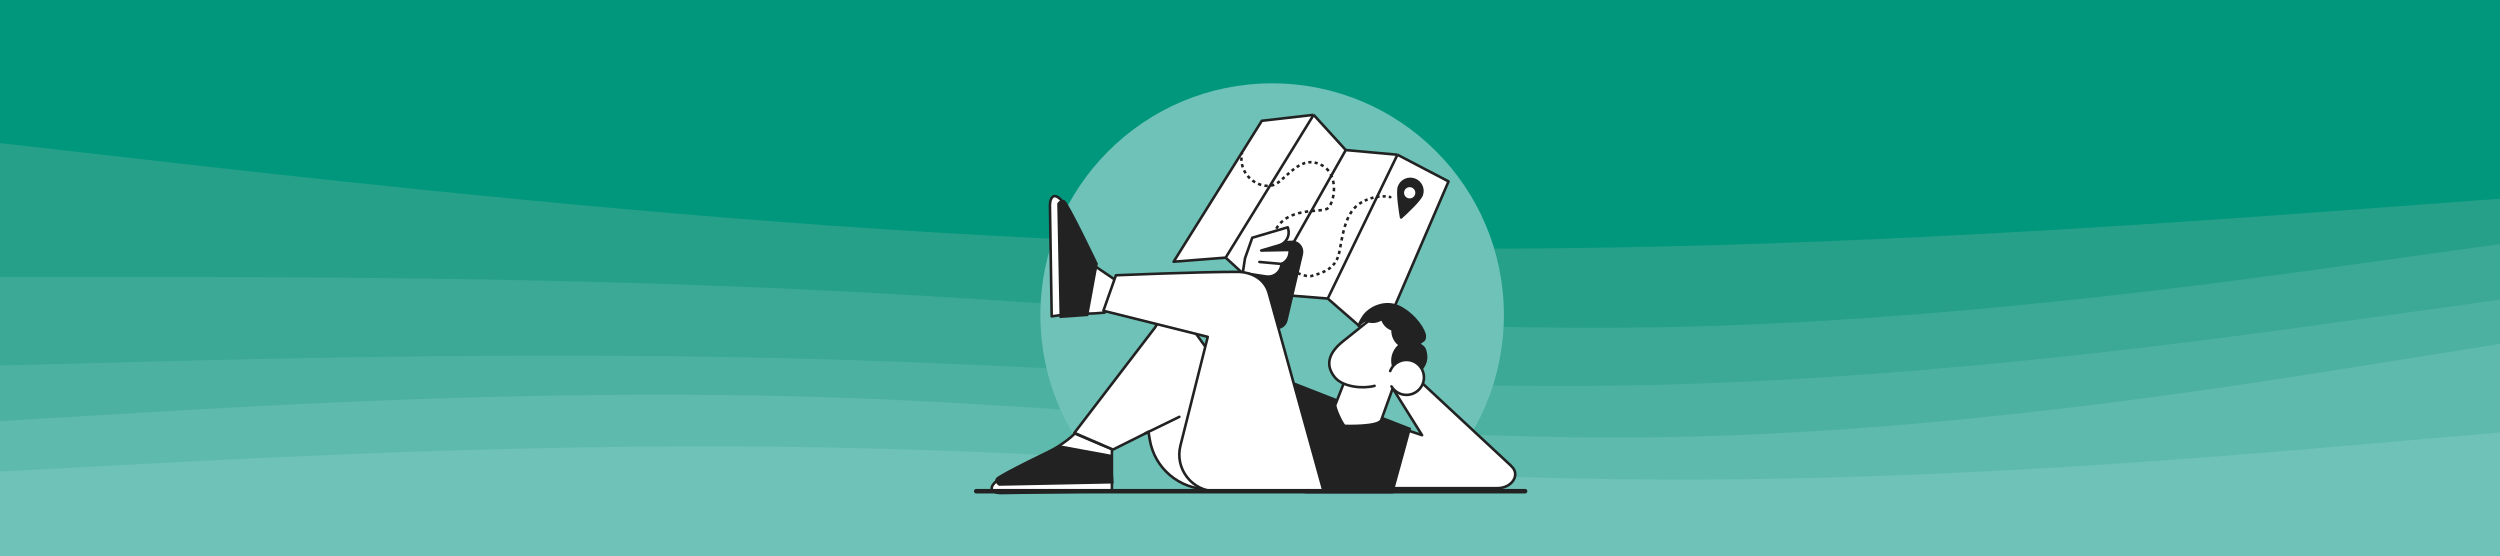 <svg width="1920" height="427" viewBox="0 0 1920 427" fill="none" xmlns="http://www.w3.org/2000/svg">
<rect x="0" y="0" width="1920" height="427" fill="#333333" stroke="none"/>
<g clip-path="url(#clip0_292_1007)">
<rect width="1920" height="427" fill="#26A089"/>
<g clip-path="url(#clip1_292_1007)">
<path d="M0 111.494L106.6 123.593C213.4 135.77 426.6 159.967 640 174.991C853.4 190.015 1066.6 195.866 1280 190.806C1493.4 185.824 1706.6 170.009 1813.4 162.102L1920 154.194V0H1813.4C1706.6 0 1493.4 0 1280 0C1066.6 0 853.4 0 640 0C426.6 0 213.4 0 106.6 0H0V111.494Z" fill="#00977D"/>
<path d="M0 214.291H106.6C213.4 214.291 426.6 214.291 640 224.966C853.4 235.641 1066.6 256.991 1280 252.8C1493.4 248.53 1706.6 218.798 1813.4 203.853L1920 188.987V152.613L1813.4 160.52C1706.6 168.428 1493.4 184.243 1280 189.224C1066.6 194.285 853.4 188.434 640 173.41C426.6 158.385 213.4 134.189 106.6 122.011L0 109.913V214.291Z" fill="#26A089"/>
<path d="M0 282.295L106.6 279.527C213.4 276.759 426.6 271.224 640 277.708C853.4 284.113 1066.6 302.617 1280 296.923C1493.4 291.23 1706.6 261.498 1813.4 246.553L1920 231.687V187.406L1813.4 202.272C1706.6 217.217 1493.4 246.949 1280 251.219C1066.6 255.409 853.4 234.059 640 223.384C426.6 212.709 213.4 212.709 106.6 212.709H0V282.295Z" fill="#3BA995"/>
<path d="M0 324.994L106.6 318.668C213.4 312.343 426.6 299.691 640 306.807C853.4 313.924 1066.6 340.809 1280 337.251C1493.4 333.693 1706.6 299.691 1813.4 282.69L1920 265.689V230.105L1813.4 244.971C1706.6 259.916 1493.4 289.648 1280 295.342C1066.6 301.035 853.4 282.532 640 276.127C426.6 269.643 213.4 275.178 106.6 277.945L0 280.713V324.994Z" fill="#4DB1A1"/>
<path d="M0 363.741L106.6 358.047C213.4 352.433 426.6 341.047 640 345.317C853.4 349.507 1066.6 369.276 1280 369.909C1493.4 370.62 1706.6 352.117 1813.4 342.944L1920 333.693V264.107L1813.4 281.108C1706.6 298.109 1493.4 332.111 1280 335.669C1066.6 339.228 853.4 312.343 640 305.226C426.6 298.109 213.4 310.761 106.6 317.087L0 323.413V363.741Z" fill="#5EBAAC"/>
<path d="M0 427.791H106.6C213.4 427.791 426.6 427.791 640 427.791C853.4 427.791 1066.6 427.791 1280 427.791C1493.4 427.791 1706.6 427.791 1813.4 427.791H1920V332.111L1813.4 341.363C1706.6 350.536 1493.4 369.039 1280 368.327C1066.6 367.695 853.4 347.926 640 343.735C426.6 339.465 213.4 350.852 106.6 356.466L0 362.159V427.791Z" fill="#6EC2B7"/>
</g>
<circle cx="977" cy="242" r="178" fill="#6EC2B7"/>
<path d="M969.072 92.774L901.335 200.999L941.314 197.856L971.285 225.38L1019.72 229.284L1058.97 263.457L1112.47 139.339L1073.23 118.831L1033.55 115.247L1008.87 88.201L969.072 92.774Z" fill="white"/>
<path d="M941.314 197.856L901.335 200.999L969.072 92.774L1008.87 88.201M941.314 197.856L971.285 225.38M941.314 197.856L1008.87 88.201M971.285 225.38L1019.72 229.284M971.285 225.38L1033.55 115.247M1019.72 229.284L1058.97 263.457L1112.47 139.339L1073.23 118.831M1019.72 229.284L1073.23 118.831M1073.23 118.831L1033.55 115.247M1033.55 115.247L1008.87 88.201" stroke="#222222" stroke-width="2" stroke-linejoin="round"/>
<path d="M981.893 139.969L982.519 140.748L981.893 139.969ZM1015.3 126.959L1015.78 126.081L1015.3 126.959ZM1019.02 160.444L1018.56 159.558L1019.02 160.444ZM978.489 179.186L977.554 178.831L978.489 179.186ZM1007.51 211.899L1007.2 210.945L1007.51 211.899ZM1028.54 193.892L1029.52 194.092L1028.54 193.892ZM1045.02 155.808L1045.54 156.664L1045.02 155.808ZM1067.46 152.359C1067.99 152.51 1068.54 152.201 1068.69 151.67C1068.84 151.139 1068.53 150.586 1068 150.435L1067.73 151.397L1067.46 152.359ZM953.9 117.201L952.923 116.991C952.828 117.431 952.747 117.867 952.678 118.3L953.666 118.457L954.653 118.614C954.717 118.216 954.791 117.815 954.878 117.41L953.9 117.201ZM953.408 120.982L952.409 120.937C952.368 121.843 952.382 122.731 952.448 123.599L953.445 123.524L954.442 123.449C954.383 122.661 954.37 121.853 954.407 121.027L953.408 120.982ZM953.792 126.04L952.812 126.238C952.99 127.122 953.223 127.98 953.503 128.812L954.451 128.492L955.398 128.172C955.144 127.419 954.934 126.642 954.772 125.842L953.792 126.04ZM955.414 130.845L954.514 131.281C954.904 132.087 955.342 132.862 955.82 133.602L956.66 133.059L957.5 132.516C957.065 131.843 956.668 131.14 956.314 130.409L955.414 130.845ZM958.164 135.106L957.395 135.745C957.965 136.431 958.573 137.079 959.211 137.686L959.9 136.962L960.59 136.238C960.007 135.683 959.453 135.092 958.933 134.466L958.164 135.106ZM961.84 138.605L961.238 139.404C961.951 139.941 962.69 140.433 963.449 140.877L963.955 140.014L964.46 139.151C963.767 138.746 963.092 138.297 962.441 137.806L961.84 138.605ZM966.219 141.166L965.82 142.083C966.643 142.441 967.481 142.745 968.326 142.993L968.607 142.033L968.888 141.073C968.125 140.85 967.366 140.575 966.618 140.249L966.219 141.166ZM971.088 142.58L970.941 143.57C971.838 143.703 972.736 143.77 973.627 143.766L973.622 142.766L973.617 141.766C972.833 141.769 972.037 141.711 971.235 141.591L971.088 142.58ZM976.152 142.54L976.327 143.525C977.226 143.365 978.106 143.123 978.958 142.795L978.598 141.862L978.239 140.929C977.512 141.209 976.755 141.417 975.976 141.556L976.152 142.54ZM980.862 140.713L981.404 141.553C981.787 141.306 982.159 141.038 982.519 140.748L981.893 139.969L981.266 139.189C980.96 139.436 980.644 139.663 980.32 139.873L980.862 140.713ZM981.893 139.969L982.519 140.748C982.839 140.491 983.156 140.231 983.472 139.97L982.833 139.2L982.195 138.43C981.887 138.686 981.577 138.939 981.266 139.189L981.893 139.969ZM984.685 137.626L985.34 138.381C985.957 137.846 986.568 137.306 987.174 136.769L986.51 136.021L985.846 135.273C985.243 135.809 984.638 136.342 984.029 136.871L984.685 137.626ZM988.326 134.406L988.99 135.154C989.599 134.613 990.203 134.08 990.807 133.557L990.152 132.801L989.497 132.046C988.885 132.576 988.274 133.115 987.662 133.658L988.326 134.406ZM992.007 131.231L992.642 132.003C993.267 131.488 993.89 130.992 994.515 130.518L993.911 129.721L993.307 128.924C992.657 129.417 992.012 129.931 991.371 130.459L992.007 131.231ZM995.886 128.306L996.443 129.136C997.107 128.691 997.773 128.277 998.443 127.901L997.953 127.029L997.464 126.157C996.742 126.563 996.031 127.005 995.329 127.475L995.886 128.306ZM1000.13 125.948L1000.52 126.867C1001.24 126.559 1001.96 126.3 1002.69 126.093L1002.41 125.131L1002.14 124.169C1001.32 124.401 1000.52 124.691 999.732 125.03L1000.13 125.948ZM1004.79 124.647L1004.91 125.64C1005.65 125.548 1006.41 125.515 1007.18 125.545L1007.22 124.546L1007.26 123.547C1006.38 123.512 1005.51 123.551 1004.67 123.655L1004.79 124.647ZM1009.62 124.833L1009.43 125.814C1010.15 125.956 1010.88 126.155 1011.64 126.417L1011.97 125.472L1012.29 124.527C1011.45 124.236 1010.63 124.013 1009.82 123.852L1009.62 124.833ZM1014.21 126.402L1013.78 127.303C1014.12 127.468 1014.47 127.646 1014.82 127.838L1015.3 126.959L1015.78 126.081C1015.4 125.874 1015.02 125.681 1014.65 125.501L1014.21 126.402ZM1015.3 126.959L1014.82 127.838C1015.2 128.046 1015.57 128.266 1015.92 128.497L1016.47 127.66L1017.02 126.824C1016.62 126.563 1016.21 126.315 1015.78 126.081L1015.3 126.959ZM1018.62 129.344L1017.93 130.075C1018.57 130.665 1019.14 131.3 1019.65 131.973L1020.44 131.367L1021.24 130.762C1020.66 130.002 1020.02 129.283 1019.3 128.613L1018.62 129.344ZM1021.92 133.663L1021.04 134.136C1021.44 134.894 1021.79 135.684 1022.09 136.498L1023.03 136.153L1023.97 135.808C1023.64 134.912 1023.25 134.036 1022.8 133.19L1021.92 133.663ZM1023.81 138.768L1022.83 138.995C1023.03 139.844 1023.18 140.707 1023.29 141.577L1024.28 141.456L1025.27 141.335C1025.16 140.399 1025 139.465 1024.78 138.541L1023.81 138.768ZM1024.48 144.178L1023.48 144.203C1023.5 145.09 1023.48 145.973 1023.42 146.842L1024.42 146.907L1025.42 146.973C1025.48 146.046 1025.5 145.103 1025.48 144.154L1024.48 144.178ZM1024.12 149.622L1023.13 149.47C1023 150.366 1022.82 151.233 1022.62 152.058L1023.59 152.3L1024.56 152.542C1024.78 151.656 1024.96 150.729 1025.11 149.774L1024.12 149.622ZM1022.79 154.909L1021.85 154.566C1021.53 155.445 1021.18 156.238 1020.8 156.926L1021.68 157.405L1022.56 157.883C1022.99 157.096 1023.38 156.211 1023.73 155.253L1022.79 154.909ZM1020.1 159.618L1019.39 158.915C1019.09 159.217 1018.81 159.426 1018.56 159.558L1019.02 160.444L1019.49 161.33C1019.96 161.081 1020.41 160.732 1020.81 160.321L1020.1 159.618ZM1019.02 160.444L1018.56 159.558C1018.32 159.685 1017.98 159.809 1017.54 159.925L1017.79 160.892L1018.04 161.86C1018.57 161.723 1019.06 161.552 1019.49 161.33L1019.02 160.444ZM1015.2 161.341L1015.08 160.349C1014.3 160.443 1013.43 160.525 1012.49 160.606L1012.58 161.602L1012.66 162.599C1013.61 162.517 1014.5 162.433 1015.32 162.334L1015.2 161.341ZM1009.95 161.822L1009.87 160.825C1009.02 160.897 1008.14 160.975 1007.23 161.065L1007.32 162.06L1007.42 163.055C1008.32 162.966 1009.19 162.889 1010.04 162.818L1009.95 161.822ZM1004.71 162.353L1004.58 161.361C1003.72 161.47 1002.83 161.595 1001.94 161.74L1002.1 162.728L1002.26 163.715C1003.13 163.573 1003.99 163.452 1004.83 163.345L1004.71 162.353ZM999.509 163.208L999.304 162.229C998.434 162.411 997.561 162.617 996.688 162.85L996.946 163.816L997.205 164.782C998.039 164.559 998.877 164.362 999.714 164.187L999.509 163.208ZM994.424 164.577L994.103 163.63C993.251 163.918 992.405 164.238 991.57 164.593L991.962 165.513L992.353 166.434C993.138 166.099 993.937 165.798 994.744 165.524L994.424 164.577ZM989.585 166.648L989.114 165.766C988.314 166.193 987.531 166.66 986.768 167.17L987.325 168.001L987.881 168.832C988.585 168.361 989.311 167.928 990.056 167.53L989.585 166.648ZM985.22 169.58L984.576 168.815C983.882 169.398 983.214 170.026 982.576 170.703L983.304 171.389L984.032 172.074C984.615 171.456 985.227 170.881 985.863 170.345L985.22 169.58ZM981.618 173.405L980.814 172.81C980.278 173.533 979.774 174.301 979.306 175.116L980.173 175.614L981.04 176.113C981.47 175.365 981.931 174.662 982.421 174.001L981.618 173.405ZM978.991 177.957L978.076 177.555C977.893 177.97 977.719 178.395 977.554 178.831L978.489 179.186L979.424 179.541C979.577 179.137 979.738 178.743 979.907 178.359L978.991 177.957ZM978.489 179.186L977.554 178.831C977.393 179.254 977.248 179.675 977.116 180.094L978.071 180.393L979.025 180.691C979.144 180.311 979.277 179.927 979.424 179.541L978.489 179.186ZM977.471 182.84L976.486 182.665C976.327 183.562 976.234 184.448 976.201 185.32L977.201 185.357L978.2 185.394C978.229 184.614 978.312 183.821 978.455 183.015L977.471 182.84ZM977.287 187.882L976.293 187.987C976.388 188.881 976.545 189.756 976.759 190.612L977.729 190.37L978.699 190.127C978.507 189.358 978.366 188.575 978.282 187.777L977.287 187.882ZM978.503 192.776L977.573 193.143C977.896 193.964 978.27 194.765 978.688 195.542L979.569 195.069L980.45 194.596C980.067 193.883 979.727 193.154 979.433 192.41L978.503 192.776ZM980.883 197.23L980.056 197.792C980.546 198.514 981.073 199.213 981.631 199.889L982.402 199.253L983.174 198.617C982.653 197.985 982.164 197.335 981.709 196.667L980.883 197.23ZM984.091 201.136L983.373 201.833C983.978 202.456 984.607 203.056 985.254 203.632L985.919 202.885L986.584 202.138C985.971 201.592 985.377 201.026 984.808 200.44L984.091 201.136ZM987.865 204.503L987.251 205.293C987.937 205.826 988.637 206.335 989.345 206.819L989.909 205.993L990.473 205.168C989.798 204.706 989.131 204.221 988.479 203.714L987.865 204.503ZM992.041 207.359L991.527 208.216C992.278 208.667 993.033 209.089 993.785 209.482L994.248 208.596L994.711 207.709C993.994 207.334 993.273 206.931 992.555 206.501L992.041 207.359ZM996.527 209.7L996.119 210.613C996.933 210.976 997.735 211.303 998.519 211.591L998.864 210.653L999.21 209.714C998.47 209.442 997.709 209.133 996.935 208.787L996.527 209.7ZM1001.28 211.432L1001.01 212.396C1001.91 212.646 1002.78 212.836 1003.59 212.961L1003.75 211.972L1003.9 210.984C1003.17 210.873 1002.38 210.701 1001.54 210.469L1001.28 211.432ZM1006.27 212.116L1006.34 213.113C1006.86 213.077 1007.36 212.994 1007.81 212.852L1007.51 211.899L1007.2 210.945C1006.94 211.029 1006.61 211.09 1006.21 211.118L1006.27 212.116ZM1007.51 211.899L1007.81 212.852C1008.18 212.733 1008.57 212.614 1008.97 212.492L1008.68 211.536L1008.39 210.579C1007.98 210.702 1007.59 210.823 1007.2 210.945L1007.51 211.899ZM1011.03 210.815L1011.33 211.769C1012.1 211.527 1012.89 211.268 1013.7 210.983L1013.36 210.04L1013.03 209.098C1012.25 209.372 1011.49 209.623 1010.73 209.861L1011.03 210.815ZM1015.66 209.156L1016.04 210.077C1016.81 209.753 1017.58 209.396 1018.34 209L1017.88 208.113L1017.42 207.226C1016.71 207.594 1015.99 207.928 1015.27 208.234L1015.66 209.156ZM1020 206.874L1020.55 207.71C1021.26 207.246 1021.95 206.737 1022.62 206.176L1021.98 205.411L1021.33 204.645C1020.73 205.151 1020.1 205.614 1019.45 206.038L1020 206.874ZM1023.75 203.713L1024.49 204.388C1025.06 203.766 1025.6 203.093 1026.1 202.364L1025.28 201.795L1024.46 201.225C1024.01 201.877 1023.52 202.48 1023.01 203.038L1023.75 203.713ZM1026.55 199.688L1027.43 200.146C1027.82 199.406 1028.16 198.62 1028.47 197.785L1027.53 197.437L1026.6 197.089C1026.31 197.851 1026 198.563 1025.66 199.231L1026.55 199.688ZM1028.26 195.09L1029.23 195.337C1029.34 194.932 1029.43 194.517 1029.52 194.092L1028.54 193.892L1027.56 193.691C1027.48 194.085 1027.39 194.469 1027.29 194.843L1028.26 195.09ZM1028.54 193.892L1029.52 194.092C1029.61 193.656 1029.7 193.217 1029.78 192.774L1028.8 192.581L1027.82 192.388C1027.73 192.826 1027.65 193.261 1027.56 193.691L1028.54 193.892ZM1029.3 189.954L1030.29 190.138C1030.45 189.27 1030.61 188.39 1030.78 187.508L1029.79 187.325L1028.81 187.141C1028.65 188.028 1028.48 188.902 1028.32 189.77L1029.3 189.954ZM1030.29 184.697L1031.27 184.886C1031.44 184.017 1031.61 183.146 1031.79 182.276L1030.81 182.074L1029.83 181.872C1029.65 182.752 1029.48 183.632 1029.31 184.507L1030.29 184.697ZM1031.38 179.46L1032.35 179.682C1032.55 178.819 1032.76 177.96 1032.97 177.108L1032 176.86L1031.04 176.611C1030.81 177.483 1030.6 178.36 1030.4 179.238L1031.38 179.46ZM1032.71 174.281L1033.67 174.563C1033.92 173.716 1034.19 172.879 1034.47 172.056L1033.52 171.732L1032.58 171.407C1032.28 172.261 1032.01 173.126 1031.75 173.998L1032.71 174.281ZM1034.46 169.226L1035.38 169.601C1035.71 168.787 1036.06 167.991 1036.44 167.216L1035.54 166.78L1034.64 166.345C1034.24 167.163 1033.88 167.999 1033.53 168.85L1034.46 169.226ZM1036.79 164.42L1037.66 164.925C1038.1 164.175 1038.56 163.452 1039.06 162.757L1038.25 162.175L1037.43 161.593C1036.9 162.341 1036.4 163.116 1035.93 163.915L1036.79 164.42ZM1039.91 160.084L1040.66 160.749C1041.23 160.111 1041.83 159.507 1042.46 158.937L1041.8 158.191L1041.13 157.445C1040.43 158.068 1039.78 158.728 1039.16 159.42L1039.91 160.084ZM1043.9 156.536L1044.47 157.358C1044.81 157.118 1045.17 156.886 1045.54 156.664L1045.02 155.808L1044.5 154.953C1044.1 155.197 1043.71 155.451 1043.33 155.714L1043.9 156.536ZM1045.02 155.808L1045.54 156.664C1045.87 156.462 1046.2 156.269 1046.53 156.082L1046.04 155.211L1045.55 154.339C1045.2 154.536 1044.85 154.74 1044.5 154.953L1045.02 155.808ZM1048.15 154.118L1048.58 155.02C1049.29 154.682 1049.99 154.375 1050.69 154.099L1050.32 153.17L1049.95 152.24C1049.21 152.533 1048.47 152.858 1047.72 153.216L1048.15 154.118ZM1052.55 152.37L1052.85 153.322C1053.6 153.082 1054.34 152.875 1055.06 152.698L1054.83 151.727L1054.59 150.755C1053.82 150.943 1053.04 151.163 1052.24 151.418L1052.55 152.37ZM1057.14 151.244L1057.31 152.23C1058.1 152.095 1058.86 151.995 1059.59 151.925L1059.49 150.929L1059.4 149.934C1058.62 150.009 1057.81 150.116 1056.98 150.259L1057.14 151.244ZM1061.86 150.791L1061.88 151.791C1062.7 151.775 1063.46 151.796 1064.16 151.844L1064.23 150.846L1064.3 149.849C1063.54 149.797 1062.72 149.775 1061.84 149.791L1061.86 150.791ZM1066.58 151.133L1066.39 152.116C1066.8 152.192 1067.16 152.275 1067.46 152.359L1067.73 151.397L1068 150.435C1067.64 150.331 1067.22 150.235 1066.76 150.149L1066.58 151.133Z" fill="#222222"/>
<path d="M1086.51 136.977C1081.16 135.114 1075.32 137.92 1073.47 143.245C1071.94 147.63 1074.22 162.205 1075.08 167.209C1075.2 167.956 1076.11 168.271 1076.67 167.765C1080.45 164.374 1091.3 154.379 1092.83 149.993C1094.68 144.669 1091.85 138.841 1086.51 136.977V136.977ZM1081.23 152.128C1078.97 151.341 1077.78 148.883 1078.56 146.638C1079.34 144.393 1081.81 143.209 1084.06 143.994C1086.32 144.78 1087.51 147.239 1086.73 149.484C1085.95 151.729 1083.48 152.913 1081.23 152.128Z" fill="#222222"/>
<path d="M975.018 185.478L992.941 184.746C998.25 185.145 1001.95 190.202 1000.74 195.392L988.896 246.184C987.871 250.576 983.653 253.45 979.196 252.811L961.565 248.314C956.456 247.582 953.103 242.578 954.38 237.575L965.943 191.998C966.981 187.9 970.813 185.145 975.031 185.465L975.018 185.478Z" fill="#222222"/>
<path d="M990.453 193.116L990.426 191.959L968.644 192.398L982.39 188.352C987.805 186.756 990.892 181.087 989.295 175.671L988.976 174.566L961.725 182.591L956.15 198.386L954.447 209.617L972.437 212.345C978.012 213.197 983.214 209.351 984.066 203.775L984.226 202.697C987.951 201.114 990.533 197.388 990.44 193.103L990.453 193.116Z" fill="white" stroke="#222222" stroke-width="2" stroke-linecap="round" stroke-linejoin="round"/>
<path d="M967.234 201.181C967.952 201.287 984.239 202.711 984.239 202.711Z" fill="white"/>
<path d="M967.234 201.181C967.952 201.287 984.239 202.711 984.239 202.711" stroke="#222222" stroke-width="2" stroke-linecap="round" stroke-linejoin="round"/>
<path d="M1161.41 358.789C1160.61 357.99 1160.01 357.285 1160.01 357.285L1079.87 282.739L1069.45 297.962L1092.16 334.224L986.102 298.761L1003.63 374.904H1149.94C1161.22 374.904 1167.28 364.87 1161.43 358.775L1161.41 358.789Z" fill="white" stroke="#222222" stroke-width="2" stroke-linecap="round" stroke-linejoin="round"/>
<path d="M1083.79 328.755L984.478 289.952L1002 378.922H1070.02C1075.72 358.443 1081.62 336.752 1083.79 328.742V328.755Z" fill="#222222"/>
<path d="M853.947 344.896V377.312C853.947 377.312 768.842 378.669 768.643 378.669C763.44 378.669 757.306 376.034 765.875 368.942C769.413 366.007 812.832 346.227 825.472 332.92C840.774 339.573 853.947 344.896 853.947 344.896Z" fill="white" stroke="#222222" stroke-width="2" stroke-linecap="round" stroke-linejoin="round"/>
<path d="M853.747 349.274L855.291 371.324L767.232 373.094C767.232 373.094 762.934 370.379 764.903 367.239C766.873 364.098 813.47 341.875 813.47 341.875L853.747 349.274Z" fill="#222222"/>
<path d="M825.14 332.441L887.039 251.574C892.481 241.221 906.918 240.197 913.757 249.684L1004.66 375.728H927.981C905.654 375.728 886.6 359.547 882.994 337.511L882.036 331.642L854.785 345.269L825.126 332.441H825.14Z" fill="white" stroke="#222222" stroke-width="2" stroke-linecap="round" stroke-linejoin="round"/>
<path d="M816.796 241.687L807.709 242.951C807.709 242.951 806.351 157.84 806.351 157.64C806.351 152.437 808.986 146.303 816.078 154.872C821.454 161.353 816.796 241.687 816.796 241.687Z" fill="white" stroke="#222222" stroke-width="2" stroke-linecap="round" stroke-linejoin="round"/>
<path d="M848.292 240.103C848.292 240.103 832.924 241.501 832.857 240.529C832.791 239.571 841.466 204.787 841.466 204.787L864.193 220.17L848.292 240.103Z" fill="white" stroke="#222222" stroke-width="2" stroke-linecap="round" stroke-linejoin="round"/>
<path d="M835.758 242.765L813.71 244.308L811.94 156.243C811.94 156.243 814.655 151.944 817.795 153.914C820.935 155.883 843.156 202.484 843.156 202.484L835.758 242.765Z" fill="#222222"/>
<path d="M857.048 211.413C857.048 211.413 919.559 208.792 950.216 208.792C961.246 208.792 971.412 214.408 974.353 225.04L1016.53 377.338H933.916C915.607 377.338 902.155 360.159 906.532 342.381L927.556 258.707L847.414 238.666L857.034 211.413H857.048Z" fill="white" stroke="#222222" stroke-width="2" stroke-linecap="round" stroke-linejoin="round"/>
<path d="M879.801 332.747L905.734 320.132" stroke="#222222" stroke-width="2" stroke-linecap="round" stroke-linejoin="round"/>
<path d="M1032.73 327.078C1030.9 326.359 1023.96 311.203 1025.69 310.444L1040.99 271.388C1044.62 262.127 1055.07 257.549 1064.34 261.182C1073.6 264.815 1078.18 275.261 1074.55 284.536L1060.83 322.527C1058.83 328.063 1032.73 327.078 1032.73 327.078Z" fill="white" stroke="#222222" stroke-width="2" stroke-linecap="round" stroke-linejoin="round"/>
<path d="M1055.66 296.325C1046.86 298.8 1031.12 297.27 1025.06 289.672C1016.97 279.545 1021.35 270.164 1031.47 262.087L1051.15 246.371C1061.28 238.28 1076.05 239.944 1084.13 250.07C1092.22 260.197 1090.55 274.968 1080.43 283.045" fill="white"/>
<path d="M1055.66 296.325C1046.86 298.8 1031.12 297.27 1025.06 289.672C1016.97 279.545 1021.35 270.164 1031.47 262.087L1051.15 246.371C1061.28 238.28 1076.05 239.944 1084.13 250.07C1092.22 260.197 1090.55 274.968 1080.43 283.045" stroke="#222222" stroke-width="2" stroke-linecap="round" stroke-linejoin="round"/>
<path d="M1087.51 289.606C1092.16 284.975 1096.91 279.692 1096.18 272.999C1095.45 266.305 1093.93 266.172 1091.21 263.99C1092.91 262.446 1095.25 262.539 1095.25 258.148C1095.25 253.757 1088.03 241.681 1075.62 235.114C1064.31 229.126 1051.01 235.114 1045.98 243.084C1040.95 251.055 1043.02 251.082 1043.02 251.082C1045.69 249.751 1047.67 246.504 1049.5 247.223C1053.31 248.713 1057.42 248.234 1060.89 246.291C1062.25 249.605 1064.79 252.32 1068.25 253.677C1068.33 253.703 1068.41 253.73 1068.49 253.757C1068.49 258.215 1070.38 262.366 1073.68 265.001C1071.92 266.598 1070.49 268.634 1069.54 271.042C1066.51 278.787 1069.81 287.317 1076.9 290.098C1080.41 291.469 1084.21 291.176 1087.49 289.592L1087.51 289.606Z" fill="#222222"/>
<path d="M1067.67 284.961C1070.37 278.055 1078.17 274.648 1085.06 277.363C1091.95 280.078 1095.37 287.862 1092.66 294.755C1089.95 301.662 1082.16 305.068 1075.26 302.353C1072.39 301.222 1070.12 299.213 1068.65 296.765" fill="white"/>
<path d="M1067.67 284.961C1070.37 278.055 1078.17 274.648 1085.06 277.363C1091.95 280.078 1095.37 287.862 1092.66 294.755C1089.95 301.662 1082.16 305.068 1075.26 302.353C1072.39 301.222 1070.12 299.213 1068.65 296.765" stroke="#222222" stroke-width="2" stroke-linecap="round" stroke-linejoin="round"/>
<path fill-rule="evenodd" clip-rule="evenodd" d="M748 377.241C748 376.288 748.731 375.516 749.632 375.516L1171.37 375.516C1172.27 375.516 1173 376.288 1173 377.241C1173 378.193 1172.27 378.965 1171.37 378.965L749.632 378.965C748.731 378.965 748 378.193 748 377.241Z" fill="#222222"/>
</g>
<defs>
<clipPath id="clip0_292_1007">
<rect width="1920" height="427" fill="white"/>
</clipPath>
<clipPath id="clip1_292_1007">
<rect width="1920" height="427" fill="white"/>
</clipPath>
</defs>
</svg>
